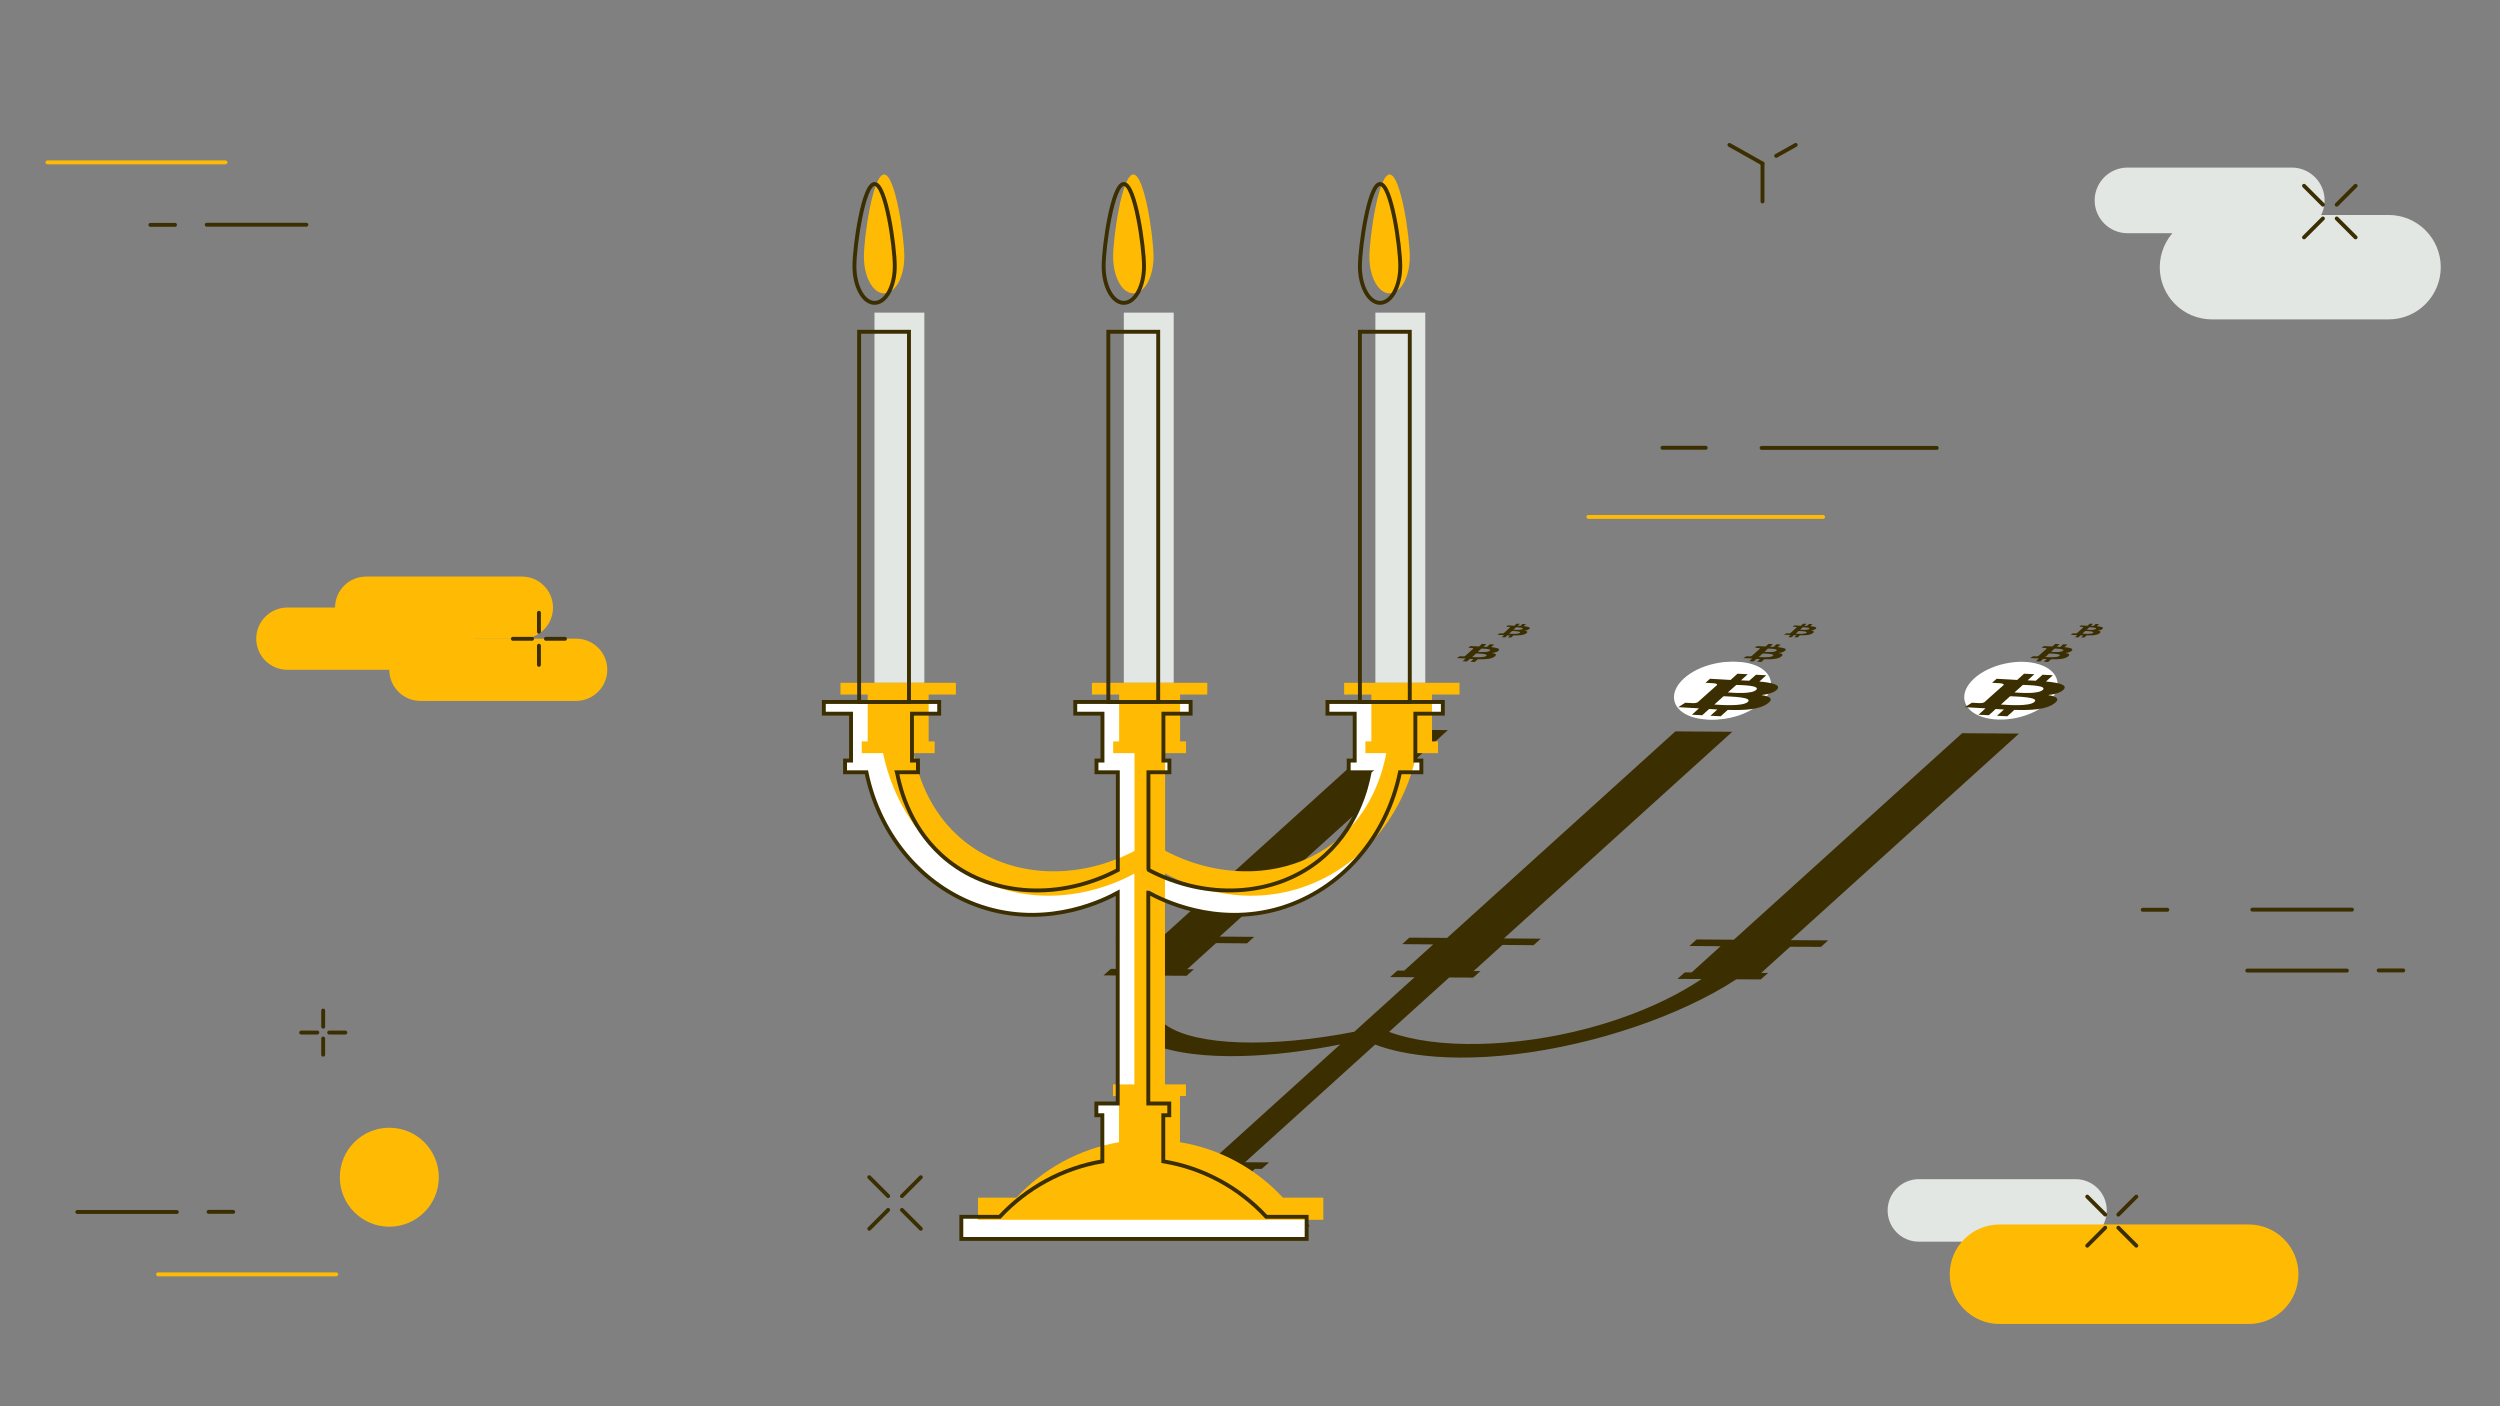 <svg width="1920" height="1080" viewBox="0 0 1920 1080" fill="none" xmlns="http://www.w3.org/2000/svg">
<rect x="0" y="0" width="1920" height="1080" fill="#808080" stroke="none"/>
<g clip-path="url(#clip0_2738_3038)">
<path d="M1145.2 497L1147.5 495L1144.2 494.8L1142 496.8C1141.1 496.8 1140.2 496.7 1139.3 496.7L1141.5 494.7L1138.2 494.5L1135.9 496.5C1135.2 496.5 1134.5 496.4 1133.8 496.4L1129.2 496.2L1127.7 497.5L1130.1 497.6C1131.5 497.7 1131.6 498 1131.4 498.3L1128.8 500.6L1125.2 503.8C1125 504 1124.4 504.2 1123.5 504.1C1123.4 504.1 1121.1 504 1121.1 504L1118.8 505.4L1123.2 505.6C1124 505.6 1124.8 505.7 1125.6 505.7L1123.3 507.8L1126.6 508L1128.9 506C1129.8 506.1 1130.7 506.1 1131.6 506.2L1129.3 508.2L1132.6 508.4L1134.9 506.3C1140.7 506.5 1145.2 506.2 1147.8 504.3C1149.9 502.8 1148.7 501.9 1145.8 501.5C1148.1 501.2 1150.1 500.7 1151 499.6C1152.3 498.1 1149.4 497.4 1145.2 497ZM1141.5 503.7C1139.8 505.2 1132.9 504.7 1130.6 504.6L1133.6 501.9C1135.9 501.9 1143.2 502.1 1141.5 503.7ZM1144.2 499.8C1142.6 501.2 1136.9 500.7 1135 500.6L1137.7 498.1C1139.6 498.2 1145.8 498.3 1144.2 499.8Z" fill="#3B2E00"/>
<path d="M1170.2 480.9L1171.9 479.3L1169.3 479.2L1167.6 480.7C1166.9 480.7 1166.2 480.6 1165.6 480.6L1167.3 479.1L1164.7 479L1163 480.6C1162.4 480.6 1161.9 480.5 1161.4 480.5L1157.9 480.3L1156.8 481.3L1158.7 481.4C1159.7 481.5 1159.8 481.7 1159.7 481.9L1157.7 483.7L1155 486.2C1154.8 486.3 1154.4 486.5 1153.7 486.5C1153.6 486.5 1151.8 486.4 1151.8 486.4L1150 487.5L1153.3 487.7C1153.9 487.7 1154.5 487.8 1155.1 487.8L1153.4 489.4L1156 489.5L1157.7 487.9C1158.4 487.9 1159.1 488 1159.7 488L1158 489.5L1160.6 489.6L1162.3 488C1166.7 488.1 1170.1 487.9 1172.2 486.4C1173.8 485.2 1172.9 484.6 1170.7 484.3C1172.5 484.1 1174 483.7 1174.7 482.8C1175.5 481.7 1173.3 481.2 1170.2 480.9ZM1167.3 486C1166 487.2 1160.7 486.7 1159 486.7L1161.3 484.6C1163 484.7 1168.6 484.8 1167.3 486ZM1169.3 483C1168.1 484.1 1163.7 483.7 1162.3 483.6L1164.4 481.7C1165.9 481.9 1170.6 481.9 1169.3 483Z" fill="#3B2E00"/>
<path d="M1374.8 727.1L1352.6 747.2H1357.9L1352.3 752.2L1333.5 752.1C1290.8 780 1225.8 802.2 1164.4 809.6C1098.2 817.6 1063.5 805.1 1056.4 802.3H1056L956.199 892.6L974.599 892.7L968.999 897.7H963.699L941.899 917.4C974.199 920.5 996.099 929.3 1005.9 941.7L1004.2 941.9L993.699 951.4L737.699 949.6L738.699 940L772.399 940.2C809.299 928.1 850.099 919.7 888.599 917L910.399 897.3H905.099L910.699 892.3L929.499 892.4L1029.3 802.1C1016.1 804.8 954.399 816.7 906.699 808C862.299 800 846.999 777.2 866.199 749.2L847.499 749.1L853.099 744.1H858.299L880.499 724L856.699 723.8L862.199 718.8L892.999 719L1068.3 560.4L1112 560.7L936.699 719.3L963.199 719.5L957.699 724.5L933.899 724.3L911.699 744.4H916.899L911.299 749.4L892.899 749.3C892.699 749.5 892.599 749.7 892.499 749.9C887.699 756.6 876.999 774.6 895.799 787.5C918.599 803.1 975.299 805 1040.1 792.4L1086.4 750.5L1067.6 750.4L1073.2 745.4H1078.5L1100.7 725.3L1076.9 725.1L1082.4 720.1L1111.4 720.3L1286.7 561.7L1330.4 562L1155 720.7L1183.3 720.9L1177.8 725.9L1153.9 725.7L1131.7 745.8H1137L1131.4 750.8L1113 750.7L1067.1 792.2V792.6C1103.2 805.9 1163.3 804.7 1220 789.6C1267.9 776.8 1297.1 758.5 1306.5 752.1C1306.6 752 1306.7 752 1306.8 751.9L1288.3 751.8L1293.9 746.8H1299.2L1321.4 726.7L1297.5 726.5L1303 721.5L1331.6 721.7L1506.9 563.1L1550.6 563.4L1375.3 722L1404 722.2L1398.5 727.2L1374.8 727.1Z" fill="#3B2E00"/>
<path d="M1325.97 551.263C1345.62 547.023 1359.54 534.264 1357.06 522.765C1354.58 511.266 1336.63 505.381 1316.98 509.621C1297.33 513.861 1283.41 526.62 1285.89 538.119C1288.38 549.618 1306.32 555.502 1325.97 551.263Z" fill="white"/>
<path d="M1548.87 551.28C1568.52 547.04 1582.44 534.281 1579.96 522.782C1577.48 511.283 1559.54 505.398 1539.89 509.638C1520.23 513.878 1506.32 526.637 1508.8 538.136C1511.28 549.635 1529.22 555.519 1548.87 551.28Z" fill="white"/>
<path d="M1094.6 240.1H1056.3V524.4H1094.6V240.1Z" fill="#E3E7E3"/>
<path d="M901.4 240.1H863.1V524.4H901.4V240.1Z" fill="#E3E7E3"/>
<path d="M709.9 240.1H671.6V524.4H709.9V240.1Z" fill="#E3E7E3"/>
<path d="M1087 548.1V584.1H1091.6V593.1H1075.2C1064.9 643.3 1029.7 683.6 983.299 697.5C933.399 712.4 891.099 690.5 882.199 685.6H881.899V847.5H897.999V856.5H893.399V891.9C924.399 897 951.999 912.4 972.499 934.5H1003.5V951.5H738.299V934.5H767.799C788.299 912.5 815.699 897.2 846.599 891.9V856.5H841.999V847.5H858.399V685.6C849.499 690.5 807.299 712.4 757.299 697.5C710.899 683.7 675.699 643.3 665.399 593.1H648.999V584.1H653.599V548.1H632.699V539.1H721.299V548.1H700.399V584.1H704.999V593.1H688.899C688.999 593.4 688.999 593.8 689.099 594.2C691.399 606.2 699.399 638.3 728.199 661.1C763.099 688.7 814.299 691.4 858.499 668.2V593.1H842.099V584.1H846.699V548.1H825.799V539.1H914.399V548.1H893.499V584.1H898.099V593.1H881.999V667.5L882.299 668.2C926.499 691.4 977.699 688.7 1012.6 661.1C1042 637.8 1049.7 604.8 1051.8 593.4C1051.8 593.3 1051.8 593.2 1051.9 593.1H1035.8V584.1H1040.4V548.1H1019.5V539.1H1108.1V548.1H1087Z" fill="white"/>
<path d="M1099.8 533.4V569.4H1104.4V578.4H1088C1077.7 628.6 1042.5 668.9 996.1 682.8C946.2 697.7 903.9 675.8 895 670.9H894.7V832.8H910.8V841.8H906.2V877.2C937.2 882.3 964.8 897.7 985.3 919.8H1016.3V936.8H751.1V919.8H780.6C801.1 897.8 828.5 882.5 859.4 877.2V841.8H854.8V832.8H871.2V670.9C862.3 675.8 820.1 697.7 770.1 682.8C723.7 669 688.5 628.6 678.2 578.4H661.8V569.4H666.4V533.4H645.5V524.4H734.1V533.4H713.2V569.4H717.8V578.4H701.7C701.8 578.7 701.8 579.1 701.9 579.5C704.2 591.5 712.2 623.6 741 646.4C775.9 674 827.1 676.7 871.3 653.5V578.4H854.9V569.4H859.5V533.4H838.6V524.4H927.2V533.4H906.3V569.4H910.9V578.4H894.8V652.8L895.1 653.5C939.3 676.7 990.5 674 1025.4 646.4C1054.8 623.1 1062.5 590.1 1064.6 578.7C1064.6 578.6 1064.6 578.5 1064.7 578.4H1048.6V569.4H1053.2V533.4H1032.3V524.4H1120.9V533.4H1099.8Z" fill="#FFBB04"/>
<path d="M1087 548.1V584.1H1091.6V593.1H1075.2C1064.9 643.3 1029.7 683.6 983.299 697.5C933.399 712.4 891.099 690.5 882.199 685.6H881.899V847.5H897.999V856.5H893.399V891.9C924.399 897 951.999 912.4 972.499 934.5H1003.5V951.5H738.299V934.5H767.799C788.299 912.5 815.699 897.2 846.599 891.9V856.5H841.999V847.5H858.399V685.6C849.499 690.5 807.299 712.4 757.299 697.5C710.899 683.7 675.699 643.3 665.399 593.1H648.999V584.1H653.599V548.1H632.699V539.1H721.299V548.1H700.399V584.1H704.999V593.1H688.899C688.999 593.4 688.999 593.8 689.099 594.2C691.399 606.2 699.399 638.3 728.199 661.1C763.099 688.7 814.299 691.4 858.499 668.2V593.1H842.099V584.1H846.699V548.1H825.799V539.1H914.399V548.1H893.499V584.1H898.099V593.1H881.999V667.5L882.299 668.2C926.499 691.4 977.699 688.7 1012.6 661.1C1042 637.8 1049.7 604.8 1051.8 593.4C1051.8 593.3 1051.8 593.2 1051.9 593.1H1035.8V584.1H1040.4V548.1H1019.5V539.1H1108.1V548.1H1087Z" stroke="#3B2E00" stroke-width="3" stroke-miterlimit="10"/>
<path d="M1082.7 254.8H1044.4V539.1H1082.7V254.8Z" stroke="#3B2E00" stroke-width="3" stroke-miterlimit="10"/>
<path d="M889.499 254.8H851.199V539.1H889.499V254.8Z" stroke="#3B2E00" stroke-width="3" stroke-miterlimit="10"/>
<path d="M698.099 254.8H659.799V539.1H698.099V254.8Z" stroke="#3B2E00" stroke-width="3" stroke-miterlimit="10"/>
<path d="M679 134C687.6 134 694.5 181.7 694.5 197.2C694.5 212.7 687.6 225.3 679 225.3C670.4 225.3 663.5 212.7 663.5 197.2C663.5 181.7 670.4 134 679 134Z" fill="#FFBB04"/>
<path d="M870.398 134C878.998 134 885.898 181.7 885.898 197.2C885.898 212.7 878.998 225.3 870.398 225.3C861.798 225.3 854.898 212.7 854.898 197.2C854.898 181.7 861.798 134 870.398 134Z" fill="#FFBB04"/>
<path d="M1067.2 134C1075.8 134 1082.7 181.7 1082.7 197.2C1082.7 212.7 1075.8 225.3 1067.2 225.3C1058.6 225.3 1051.7 212.7 1051.7 197.2C1051.8 181.7 1058.7 134 1067.2 134Z" fill="#FFBB04"/>
<path d="M671.699 141.3C680.299 141.3 687.199 189 687.199 204.5C687.199 220 680.299 232.6 671.699 232.6C663.099 232.6 656.199 220 656.199 204.5C656.199 189 663.099 141.3 671.699 141.3Z" stroke="#3B2E00" stroke-width="3" stroke-miterlimit="10"/>
<path d="M863.1 141.3C871.7 141.3 878.6 189 878.6 204.5C878.6 220 871.7 232.6 863.1 232.6C854.5 232.6 847.6 220 847.6 204.5C847.6 189 854.5 141.3 863.1 141.3Z" stroke="#3B2E00" stroke-width="3" stroke-miterlimit="10"/>
<path d="M1059.9 141.3C1068.5 141.3 1075.4 189 1075.4 204.5C1075.4 220 1068.5 232.6 1059.9 232.6C1051.3 232.6 1044.4 220 1044.4 204.5C1044.5 189 1051.4 141.3 1059.9 141.3Z" stroke="#3B2E00" stroke-width="3" stroke-miterlimit="10"/>
<path d="M179.099 930.7H160.199" stroke="#3B2E00" stroke-width="3" stroke-miterlimit="10" stroke-linecap="round" stroke-linejoin="round"/>
<path d="M258.2 978.7H121.4" stroke="#FFBB04" stroke-width="3" stroke-miterlimit="10" stroke-linecap="round" stroke-linejoin="round"/>
<path d="M135.8 930.8H59.4" stroke="#3B2E00" stroke-width="3" stroke-miterlimit="10" stroke-linecap="round" stroke-linejoin="round"/>
<path d="M115.5 172.7H134.4" stroke="#3B2E00" stroke-width="3" stroke-miterlimit="10" stroke-linecap="round" stroke-linejoin="round"/>
<path d="M36.4 124.7H173.2" stroke="#FFBB04" stroke-width="3" stroke-miterlimit="10" stroke-linecap="round" stroke-linejoin="round"/>
<path d="M158.801 172.6H235.301" stroke="#3B2E00" stroke-width="3" stroke-miterlimit="10" stroke-linecap="round" stroke-linejoin="round"/>
<path d="M1645.6 698.7H1664.5" stroke="#3B2E00" stroke-width="3" stroke-miterlimit="10" stroke-linecap="round" stroke-linejoin="round"/>
<path d="M818.699 925.8H955.499" stroke="#FFBB04" stroke-width="3" stroke-miterlimit="10" stroke-linecap="round" stroke-linejoin="round"/>
<path d="M1729.8 698.6H1806.3" stroke="#3B2E00" stroke-width="3" stroke-miterlimit="10" stroke-linecap="round" stroke-linejoin="round"/>
<path d="M1845.7 745.3H1826.8" stroke="#3B2E00" stroke-width="3" stroke-miterlimit="10" stroke-linecap="round" stroke-linejoin="round"/>
<path d="M1802.4 745.4H1725.9" stroke="#3B2E00" stroke-width="3" stroke-miterlimit="10" stroke-linecap="round" stroke-linejoin="round"/>
<path d="M400.801 490.6H281.201C268.001 490.6 257.301 479.9 257.301 466.7C257.301 453.5 268.001 442.8 281.201 442.8H400.801C414.001 442.8 424.701 453.5 424.701 466.7C424.701 479.9 414.001 490.6 400.801 490.6Z" fill="#FFBB04"/>
<path d="M442.4 538.3H322.9C309.7 538.3 299 527.6 299 514.4C299 501.2 309.7 490.5 322.9 490.5H442.5C455.7 490.5 466.4 501.2 466.4 514.4C466.3 527.6 455.6 538.3 442.4 538.3Z" fill="#FFBB04"/>
<path d="M340.301 514.4H220.701C207.501 514.4 196.801 503.7 196.801 490.5C196.801 477.3 207.501 466.6 220.701 466.6H340.301C353.501 466.6 364.201 477.3 364.201 490.5C364.101 503.8 353.401 514.4 340.301 514.4Z" fill="#FFBB04"/>
<path d="M413.9 470.6V485.2" stroke="#3B2E00" stroke-width="3" stroke-miterlimit="10" stroke-linecap="round" stroke-linejoin="round"/>
<path d="M413.9 495.9V510.6" stroke="#3B2E00" stroke-width="3" stroke-miterlimit="10" stroke-linecap="round" stroke-linejoin="round"/>
<path d="M393.9 490.6H408.6" stroke="#3B2E00" stroke-width="3" stroke-miterlimit="10" stroke-linecap="round" stroke-linejoin="round"/>
<path d="M419.301 490.6H433.901" stroke="#3B2E00" stroke-width="3" stroke-miterlimit="10" stroke-linecap="round" stroke-linejoin="round"/>
<path d="M248.201 776.1V788.5" stroke="#3B2E00" stroke-width="3" stroke-miterlimit="10" stroke-linecap="round" stroke-linejoin="round"/>
<path d="M248.201 797.6V810" stroke="#3B2E00" stroke-width="3" stroke-miterlimit="10" stroke-linecap="round" stroke-linejoin="round"/>
<path d="M231.301 793H243.701" stroke="#3B2E00" stroke-width="3" stroke-miterlimit="10" stroke-linecap="round" stroke-linejoin="round"/>
<path d="M252.801 793H265.201" stroke="#3B2E00" stroke-width="3" stroke-miterlimit="10" stroke-linecap="round" stroke-linejoin="round"/>
<path d="M1473.7 905.6H1594C1607.3 905.6 1618 916.3 1618 929.6C1618 942.9 1607.3 953.6 1594 953.6H1473.7C1460.4 953.6 1449.7 942.9 1449.7 929.6C1449.7 916.4 1460.4 905.6 1473.7 905.6Z" fill="#E3E7E3"/>
<path d="M1535.6 940.4H1727C1748.1 940.4 1765.2 957.5 1765.2 978.6C1765.2 999.7 1748.1 1016.8 1727 1016.8H1535.6C1514.5 1016.8 1497.4 999.7 1497.4 978.6C1497.4 957.5 1514.5 940.4 1535.6 940.4Z" fill="#FFBB04"/>
<path d="M1603 919L1616.8 932.8" stroke="#3B2E00" stroke-width="3" stroke-miterlimit="10" stroke-linecap="round" stroke-linejoin="round"/>
<path d="M1626.9 942.9L1640.7 956.7" stroke="#3B2E00" stroke-width="3" stroke-miterlimit="10" stroke-linecap="round" stroke-linejoin="round"/>
<path d="M1603 956.7L1616.8 942.9" stroke="#3B2E00" stroke-width="3" stroke-miterlimit="10" stroke-linecap="round" stroke-linejoin="round"/>
<path d="M1626.9 932.8L1640.7 919" stroke="#3B2E00" stroke-width="3" stroke-miterlimit="10" stroke-linecap="round" stroke-linejoin="round"/>
<path d="M1633.9 128.7H1760.1C1774 128.7 1785.3 140 1785.3 153.9C1785.3 167.8 1774 179.1 1760.1 179.1H1633.9C1620 179.1 1608.7 167.8 1608.7 153.9C1608.7 140 1620 128.7 1633.9 128.7Z" fill="#E3E7E3"/>
<path d="M1698.8 165.1H1834.4C1856.5 165.1 1874.5 183 1874.5 205.2C1874.5 227.3 1856.6 245.3 1834.4 245.3H1698.8C1676.7 245.3 1658.7 227.4 1658.7 205.2C1658.8 183 1676.7 165.1 1698.8 165.1Z" fill="#E3E7E3"/>
<path d="M1769.5 142.7L1784 157.2" stroke="#3B2E00" stroke-width="3" stroke-miterlimit="10" stroke-linecap="round" stroke-linejoin="round"/>
<path d="M1794.6 167.8L1809.1 182.3" stroke="#3B2E00" stroke-width="3" stroke-miterlimit="10" stroke-linecap="round" stroke-linejoin="round"/>
<path d="M1769.5 182.3L1784 167.8" stroke="#3B2E00" stroke-width="3" stroke-miterlimit="10" stroke-linecap="round" stroke-linejoin="round"/>
<path d="M1794.6 157.2L1809.1 142.7" stroke="#3B2E00" stroke-width="3" stroke-miterlimit="10" stroke-linecap="round" stroke-linejoin="round"/>
<path d="M667.6 904.1L682.1 918.6" stroke="#3B2E00" stroke-width="3" stroke-miterlimit="10" stroke-linecap="round" stroke-linejoin="round"/>
<path d="M692.699 929.2L707.199 943.7" stroke="#3B2E00" stroke-width="3" stroke-miterlimit="10" stroke-linecap="round" stroke-linejoin="round"/>
<path d="M667.6 943.7L682.1 929.2" stroke="#3B2E00" stroke-width="3" stroke-miterlimit="10" stroke-linecap="round" stroke-linejoin="round"/>
<path d="M692.699 918.6L707.199 904.1" stroke="#3B2E00" stroke-width="3" stroke-miterlimit="10" stroke-linecap="round" stroke-linejoin="round"/>
<path d="M1328.2 111.3L1353.6 125.6" stroke="#3B2E00" stroke-width="3" stroke-miterlimit="10" stroke-linecap="round" stroke-linejoin="round"/>
<path d="M1379.1 111.3L1364.1 119.7" stroke="#3B2E00" stroke-width="3" stroke-miterlimit="10" stroke-linecap="round" stroke-linejoin="round"/>
<path d="M1353.6 125.6V154.7" stroke="#3B2E00" stroke-width="3" stroke-miterlimit="10" stroke-linecap="round" stroke-linejoin="round"/>
<path d="M299 942.1C319.987 942.1 337 925.087 337 904.1C337 883.113 319.987 866.1 299 866.1C278.013 866.1 261 883.113 261 904.1C261 925.087 278.013 942.1 299 942.1Z" fill="#FFBB04"/>
<path d="M1276.8 343.9H1310" stroke="#3B2E00" stroke-width="3" stroke-miterlimit="10" stroke-linecap="round" stroke-linejoin="round"/>
<path d="M1219.9 397H1400.1" stroke="#FFBB04" stroke-width="3" stroke-miterlimit="10" stroke-linecap="round" stroke-linejoin="round"/>
<path d="M1352.9 344H1487.4" stroke="#3B2E00" stroke-width="3" stroke-miterlimit="10" stroke-linecap="round" stroke-linejoin="round"/>
<path d="M1571.3 523.4L1576.6 518.6L1568.7 518.2L1563.5 522.8C1561.4 522.7 1559.3 522.6 1557.2 522.5L1562.4 517.8L1554.5 517.4L1549.2 522.2C1547.5 522.1 1545.8 522 1544.2 521.9L1533.4 521.3L1529.9 524.4L1535.6 524.7C1538.8 524.9 1539.1 525.6 1538.7 526.2L1532.6 531.6L1524.1 539.2C1523.6 539.6 1522.3 540.1 1520.1 540C1519.8 540 1514.4 539.7 1514.4 539.7L1509 543.1L1519.3 543.7C1521.2 543.8 1523.1 543.9 1524.9 544L1519.5 548.9L1527.4 549.3L1532.7 544.5C1534.9 544.6 1536.9 544.7 1539 544.9L1533.7 549.7L1541.6 550.1L1547 545.2C1560.6 545.6 1571.2 544.9 1577.5 540.4C1582.5 536.8 1579.6 534.9 1572.9 533.8C1578.4 533.2 1583 531.8 1585.1 529.3C1587.8 525.9 1581 524.3 1571.3 523.4ZM1562.4 539.1C1558.4 542.7 1542.1 541.4 1536.7 541.1L1543.8 534.7C1549.2 535 1566.6 535.3 1562.4 539.1ZM1568.8 529.9C1565.1 533.2 1551.6 532.1 1547.1 531.8L1553.6 526C1558 526.2 1572.6 526.4 1568.8 529.9Z" fill="#3B2E00"/>
<path d="M1585.5 497L1587.8 495L1584.5 494.8L1582.3 496.8C1581.4 496.8 1580.5 496.7 1579.6 496.7L1581.8 494.7L1578.5 494.5L1576.2 496.5C1575.5 496.5 1574.8 496.4 1574.1 496.4L1569.5 496.2L1568 497.5L1570.4 497.6C1571.8 497.7 1571.9 498 1571.7 498.3L1569.1 500.6L1565.5 503.8C1565.3 504 1564.7 504.2 1563.8 504.1C1563.7 504.1 1561.4 504 1561.4 504L1559.1 505.4L1563.5 505.6C1564.3 505.6 1565.1 505.7 1565.9 505.7L1563.6 507.8L1566.9 508L1569.2 506C1570.1 506.1 1571 506.1 1571.9 506.2L1569.6 508.2L1572.9 508.4L1575.2 506.3C1581 506.5 1585.5 506.2 1588.1 504.3C1590.2 502.8 1589 501.9 1586.1 501.5C1588.4 501.2 1590.4 500.7 1591.3 499.6C1592.5 498.1 1589.6 497.4 1585.5 497ZM1581.7 503.7C1580 505.2 1573.1 504.7 1570.8 504.6L1573.8 501.9C1576.1 501.9 1583.5 502.1 1581.7 503.7ZM1584.4 499.8C1582.8 501.2 1577.1 500.7 1575.2 500.6L1577.9 498.1C1579.8 498.2 1586 498.3 1584.4 499.8Z" fill="#3B2E00"/>
<path d="M1610.4 480.9L1612.1 479.3L1609.5 479.2L1607.8 480.7C1607.1 480.7 1606.4 480.6 1605.8 480.6L1607.5 479.1L1604.9 479L1603.2 480.6C1602.6 480.6 1602.1 480.5 1601.6 480.5L1598.1 480.3L1597 481.3L1598.9 481.4C1599.9 481.5 1600 481.7 1599.9 481.9L1597.9 483.7L1595.2 486.2C1595 486.3 1594.6 486.5 1593.9 486.5C1593.8 486.5 1592 486.4 1592 486.4L1590.2 487.5L1593.5 487.7C1594.1 487.7 1594.7 487.8 1595.3 487.8L1593.6 489.4L1596.2 489.5L1597.9 487.9C1598.6 487.9 1599.3 488 1599.9 488L1598.2 489.5L1600.8 489.6L1602.5 488C1606.9 488.1 1610.3 487.9 1612.4 486.4C1614 485.2 1613.1 484.6 1610.9 484.3C1612.7 484.1 1614.2 483.7 1614.9 482.8C1615.7 481.7 1613.5 481.2 1610.4 480.9ZM1607.5 486C1606.2 487.2 1600.9 486.7 1599.2 486.7L1601.5 484.6C1603.2 484.7 1608.9 484.8 1607.5 486ZM1609.6 483C1608.4 484.1 1604 483.7 1602.6 483.6L1604.7 481.7C1606.1 481.9 1610.8 481.9 1609.6 483Z" fill="#3B2E00"/>
<path d="M1328.77 551.27C1348.42 547.03 1362.34 534.271 1359.86 522.772C1357.38 511.273 1339.44 505.389 1319.79 509.628C1300.14 513.868 1286.22 526.627 1288.7 538.126C1291.18 549.625 1309.12 555.51 1328.77 551.27Z" fill="white"/>
<path d="M1351.2 523.4L1356.5 518.6L1348.6 518.2L1343.4 522.8C1341.3 522.7 1339.2 522.6 1337.1 522.5L1342.3 517.8L1334.4 517.4L1329.1 522.2C1327.4 522.1 1325.7 522 1324.1 521.9L1313.3 521.3L1309.8 524.4L1315.5 524.7C1318.7 524.9 1319 525.6 1318.6 526.2L1312.5 531.6L1304 539.2C1303.5 539.6 1302.2 540.1 1300 540C1299.7 540 1294.3 539.7 1294.3 539.7L1288.9 543.1L1299.2 543.7C1301.1 543.8 1303 543.9 1304.8 544L1299.4 548.9L1307.3 549.3L1312.6 544.5C1314.8 544.6 1316.8 544.7 1318.9 544.9L1313.6 549.7L1321.5 550.1L1326.9 545.2C1340.5 545.6 1351.1 544.9 1357.4 540.4C1362.4 536.8 1359.5 534.9 1352.8 533.8C1358.3 533.2 1362.9 531.8 1365 529.3C1367.7 525.9 1360.9 524.3 1351.2 523.4ZM1342.3 539.1C1338.3 542.7 1322 541.4 1316.6 541.1L1323.7 534.7C1329.1 535 1346.5 535.3 1342.3 539.1ZM1348.7 529.9C1345 533.2 1331.5 532.1 1327 531.8L1333.5 526C1337.9 526.2 1352.4 526.4 1348.7 529.9Z" fill="#3B2E00"/>
<path d="M1365.3 497L1367.6 495L1364.3 494.8L1362.1 496.8C1361.2 496.8 1360.3 496.7 1359.4 496.7L1361.6 494.7L1358.3 494.5L1356 496.5C1355.3 496.5 1354.6 496.4 1353.9 496.4L1349.3 496.2L1347.8 497.5L1350.2 497.6C1351.6 497.7 1351.7 498 1351.5 498.3L1348.9 500.6L1345.3 503.8C1345.1 504 1344.5 504.2 1343.6 504.1C1343.5 504.1 1341.2 504 1341.2 504L1338.9 505.4L1343.3 505.6C1344.1 505.6 1344.9 505.7 1345.7 505.7L1343.4 507.8L1346.7 508L1349 506C1349.9 506.1 1350.8 506.1 1351.7 506.2L1349.4 508.2L1352.7 508.4L1355 506.3C1360.8 506.5 1365.3 506.2 1367.9 504.3C1370 502.8 1368.8 501.9 1365.9 501.5C1368.2 501.2 1370.2 500.7 1371.1 499.6C1372.4 498.1 1369.5 497.4 1365.3 497ZM1361.6 503.7C1359.9 505.2 1353 504.7 1350.7 504.6L1353.7 501.9C1356 501.9 1363.4 502.1 1361.6 503.7ZM1364.3 499.8C1362.7 501.2 1357 500.7 1355.1 500.6L1357.8 498.1C1359.7 498.2 1365.9 498.3 1364.3 499.8Z" fill="#3B2E00"/>
<path d="M1390.3 480.9L1392 479.3L1389.4 479.2L1387.7 480.7C1387 480.7 1386.3 480.6 1385.7 480.6L1387.4 479.1L1384.8 479L1383.1 480.6C1382.5 480.6 1382 480.5 1381.5 480.5L1378 480.3L1376.9 481.3L1378.8 481.4C1379.8 481.5 1379.9 481.7 1379.8 481.9L1377.8 483.7L1375.1 486.2C1374.9 486.3 1374.5 486.5 1373.8 486.5C1373.7 486.5 1371.9 486.4 1371.9 486.4L1370 487.4L1373.3 487.6C1373.9 487.6 1374.5 487.7 1375.1 487.7L1373.4 489.3L1376 489.4L1377.7 487.8C1378.4 487.8 1379.1 487.9 1379.7 487.9L1378 489.4L1380.6 489.5L1382.3 487.9C1386.7 488 1390.1 487.8 1392.2 486.3C1393.8 485.1 1392.9 484.5 1390.7 484.2C1392.5 484 1394 483.6 1394.7 482.7C1395.6 481.7 1393.4 481.2 1390.3 480.9ZM1387.4 486C1386.1 487.2 1380.8 486.7 1379.1 486.7L1381.4 484.6C1383.1 484.7 1388.7 484.8 1387.4 486ZM1389.5 483C1388.3 484.1 1383.9 483.7 1382.5 483.6L1384.6 481.7C1386 481.9 1390.7 481.9 1389.5 483Z" fill="#3B2E00"/>
</g>
<defs>
<clipPath id="clip0_2738_3038">
<rect width="1920" height="1080" fill="white"/>
</clipPath>
</defs>
</svg>
